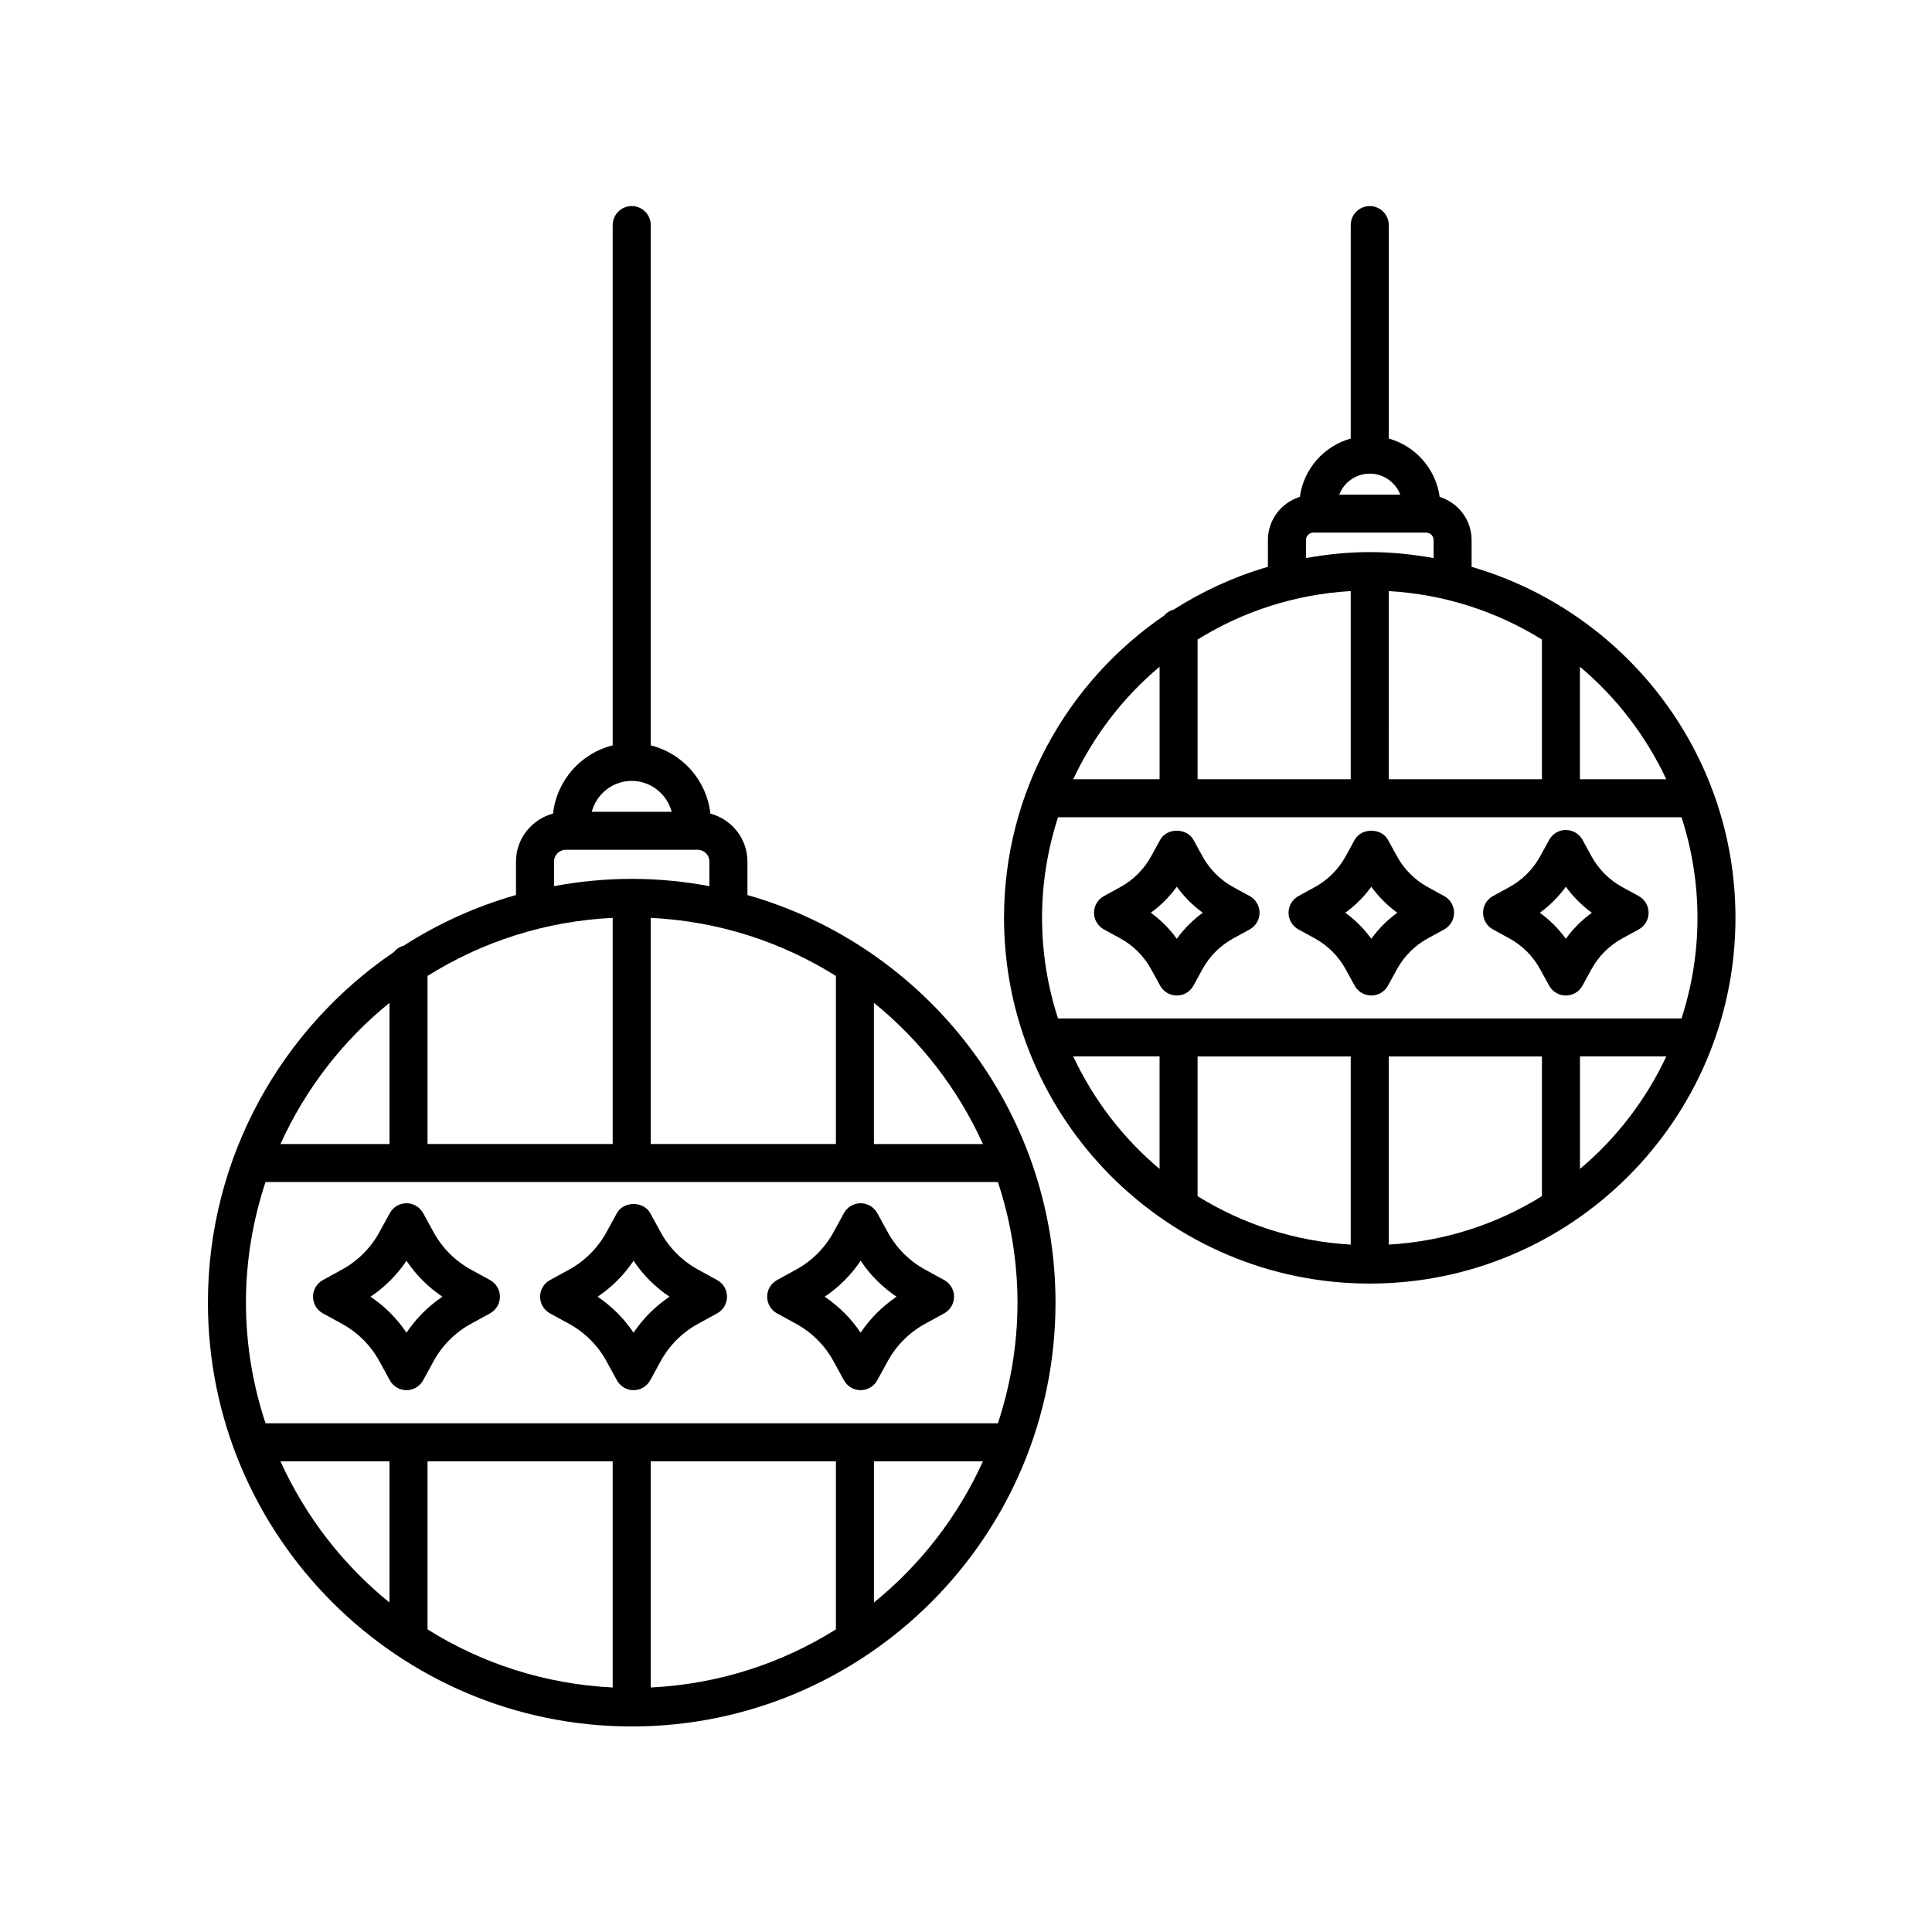 <?xml version="1.0" encoding="UTF-8"?>
<!-- Uploaded to: ICON Repo, www.svgrepo.com, Generator: ICON Repo Mixer Tools -->
<svg fill="#000000" width="800px" height="800px" version="1.1" viewBox="144 144 512 512" xmlns="http://www.w3.org/2000/svg">
 <g>
  <path d="m311.41 601.53c61.93 0 112.31-50.387 112.31-112.31 0-51.297-34.582-94.637-81.641-108.02v-8.871c0-6.106-4.18-11.203-9.82-12.711-0.988-8.82-7.359-15.984-15.809-18.078v-137.89c0-2.785-2.254-5.039-5.039-5.039-2.785 0-5.039 2.254-5.039 5.039v137.88c-8.449 2.09-14.82 9.254-15.809 18.078-5.637 1.508-9.82 6.606-9.82 12.711v8.871c-10.656 3.027-20.66 7.586-29.781 13.438-1.043 0.281-1.918 0.852-2.574 1.672-29.727 20.227-49.289 54.324-49.289 92.906 0.004 61.93 50.383 112.32 112.31 112.32zm-93.086-70.266h28.895v37.418c-12.336-9.984-22.258-22.797-28.895-37.418zm-3.957-74.016h194.09c3.324 10.07 5.188 20.797 5.188 31.965 0 11.168-1.863 21.902-5.188 31.973h-194.09c-3.324-10.07-5.188-20.797-5.188-31.973-0.004-11.168 1.859-21.895 5.188-31.965zm92.004-70.008v59.938h-49.07v-44.543c14.367-9.012 31.105-14.516 49.07-15.395zm59.152 15.395v44.535h-49.074v-59.93c17.965 0.879 34.699 6.383 49.074 15.395zm-59.152 128.63v59.934c-17.965-0.883-34.703-6.383-49.07-15.395v-44.535zm10.078 0h49.074v44.535c-14.375 9.02-31.109 14.52-49.074 15.402zm59.152 37.414v-37.418h28.887c-6.629 14.625-16.551 27.43-28.887 37.418zm28.891-121.5h-28.895v-37.418c12.34 9.988 22.266 22.797 28.895 37.418zm-93.082-96.234c5.082 0 9.336 3.488 10.59 8.184h-21.184c1.258-4.695 5.512-8.184 10.594-8.184zm-20.59 21.387c0-1.727 1.406-3.129 3.133-3.129h34.918c1.727 0 3.129 1.402 3.129 3.129v6.504c-6.68-1.246-13.559-1.926-20.59-1.926s-13.91 0.68-20.59 1.926zm-43.598 37.43v37.422h-28.898c6.633-14.633 16.559-27.438 28.898-37.422z"/>
  <path d="m229.58 492.06 5.047 2.766c4.191 2.289 7.617 5.719 9.914 9.91l2.762 5.047c0.883 1.617 2.574 2.625 4.418 2.625 1.84 0 3.531-1.004 4.418-2.621l2.766-5.055c2.297-4.191 5.723-7.621 9.91-9.914l5.047-2.762c1.617-0.883 2.625-2.578 2.625-4.418 0-1.84-1.004-3.535-2.625-4.418l-5.047-2.762c-4.188-2.293-7.613-5.723-9.91-9.922l-2.766-5.047c-0.887-1.613-2.578-2.621-4.418-2.621-1.844 0-3.535 1.004-4.418 2.625l-2.762 5.047c-2.297 4.191-5.723 7.621-9.914 9.914l-5.047 2.762c-1.617 0.883-2.625 2.578-2.625 4.418 0 1.848 1.008 3.551 2.625 4.426zm22.141-13.945c2.535 3.769 5.762 7.004 9.527 9.531-3.762 2.527-6.992 5.762-9.527 9.531-2.527-3.769-5.762-7.004-9.527-9.531 3.773-2.527 6.996-5.762 9.527-9.531z"/>
  <path d="m289.76 492.06 5.047 2.762c4.188 2.293 7.613 5.723 9.914 9.914l2.762 5.047c0.883 1.617 2.578 2.625 4.418 2.625s3.535-1.004 4.418-2.625l2.762-5.047c2.297-4.191 5.723-7.621 9.914-9.914l5.047-2.762c1.617-0.883 2.625-2.578 2.625-4.418s-1.004-3.535-2.625-4.418l-5.047-2.766c-4.191-2.289-7.617-5.719-9.914-9.91l-2.762-5.047c-1.762-3.238-7.074-3.238-8.836 0l-2.762 5.043c-2.301 4.195-5.727 7.629-9.914 9.922l-5.047 2.762c-1.617 0.883-2.625 2.578-2.625 4.418 0 1.836 1.008 3.539 2.625 4.414zm22.141-13.945c2.527 3.773 5.762 7.004 9.527 9.531-3.762 2.527-6.996 5.758-9.527 9.527-2.535-3.762-5.762-6.996-9.527-9.527 3.758-2.527 6.992-5.758 9.527-9.531z"/>
  <path d="m349.93 492.06 5.047 2.766c4.191 2.289 7.617 5.719 9.914 9.91l2.762 5.047c0.883 1.617 2.574 2.625 4.418 2.625 1.84 0 3.531-1.004 4.418-2.621l2.766-5.055c2.297-4.191 5.723-7.621 9.91-9.914l5.047-2.762c1.617-0.883 2.625-2.578 2.625-4.418 0-1.84-1.004-3.535-2.625-4.418l-5.047-2.762c-4.188-2.293-7.613-5.723-9.91-9.922l-2.766-5.047c-0.887-1.613-2.578-2.621-4.418-2.621-1.844 0-3.535 1.004-4.418 2.625l-2.762 5.047c-2.297 4.191-5.723 7.621-9.914 9.914l-5.047 2.762c-1.617 0.883-2.625 2.578-2.625 4.418 0 1.848 1.008 3.551 2.625 4.426zm22.145-13.945c2.535 3.769 5.762 7.004 9.527 9.531-3.762 2.527-6.992 5.762-9.527 9.531-2.527-3.769-5.762-7.004-9.527-9.531 3.769-2.527 6.996-5.762 9.527-9.531z"/>
  <path d="m533.99 294.22v-7.106c0-5.387-3.578-9.898-8.465-11.43-1.023-7.453-6.387-13.473-13.488-15.469v-56.562c0-2.785-2.254-5.039-5.039-5.039s-5.039 2.254-5.039 5.039v56.562c-7.098 1.996-12.465 8.012-13.488 15.461-4.887 1.531-8.465 6.047-8.465 11.43v7.106c-8.906 2.59-17.27 6.434-24.93 11.316-1.031 0.273-1.914 0.816-2.574 1.613-25.582 17.469-42.426 46.844-42.426 80.098 0 53.445 43.48 96.922 96.918 96.922 53.445 0 96.922-43.48 96.922-96.922 0.008-44.07-29.586-81.297-69.926-93.02zm51.59 56.285h-22.879v-29.805c9.656 8.098 17.465 18.273 22.879 29.805zm-83.625 73.465v49.863c-14.832-0.855-28.656-5.426-40.586-12.836v-37.023zm10.078 0h40.594v37.023c-11.93 7.41-25.754 11.98-40.594 12.836zm-87.652-10.074c-2.723-8.41-4.227-17.355-4.227-26.656s1.508-18.246 4.227-26.656h165.24c2.719 8.41 4.227 17.355 4.227 26.656s-1.508 18.246-4.227 26.656zm77.574-113.25v49.855h-40.586v-37.02c11.93-7.41 25.754-11.98 40.586-12.836zm50.668 12.836v37.02h-40.594l0.004-49.855c14.836 0.855 28.66 5.426 40.59 12.836zm-45.629-43.961c3.688 0 6.832 2.316 8.098 5.562h-16.191c1.266-3.25 4.41-5.562 8.094-5.562zm-16.906 17.59c0-1.078 0.883-1.961 1.961-1.961h29.91c1.078 0 1.961 0.883 1.961 1.961v4.777c-5.5-0.973-11.133-1.578-16.914-1.578-5.777 0-11.406 0.598-16.906 1.578l-0.004-4.777zm-38.789 33.582v29.809h-22.883c5.414-11.531 13.223-21.715 22.883-29.809zm-22.883 103.27h22.879v29.809c-9.656-8.094-17.465-18.273-22.879-29.809zm134.29 29.812v-29.809h22.879c-5.414 11.531-13.223 21.707-22.879 29.809z"/>
  <path d="m475.18 381.47-4.328-2.367c-3.465-1.898-6.301-4.731-8.203-8.207l-2.367-4.324c-1.762-3.231-7.074-3.231-8.836 0l-2.367 4.324c-1.898 3.473-4.734 6.309-8.207 8.207l-4.324 2.367c-1.613 0.883-2.621 2.578-2.621 4.418 0 1.844 1.008 3.535 2.625 4.422l4.324 2.359c3.465 1.898 6.301 4.731 8.203 8.211l2.367 4.324c0.883 1.613 2.578 2.621 4.418 2.621 1.84 0 3.535-1.004 4.418-2.621l2.367-4.328c1.898-3.473 4.734-6.309 8.203-8.203l4.324-2.363c1.613-0.887 2.625-2.578 2.625-4.422-0.008-1.836-1.012-3.535-2.621-4.418zm-19.316 11.316c-1.918-2.656-4.242-4.984-6.891-6.898 2.648-1.918 4.973-4.246 6.891-6.898 1.918 2.648 4.242 4.977 6.891 6.898-2.648 1.914-4.973 4.242-6.891 6.898z"/>
  <path d="m526.73 381.47-4.328-2.367c-3.465-1.898-6.309-4.731-8.203-8.207l-2.367-4.324c-1.762-3.231-7.074-3.231-8.836 0l-2.367 4.324c-1.898 3.465-4.734 6.309-8.207 8.207l-4.324 2.367c-1.613 0.883-2.621 2.578-2.621 4.418 0 1.844 1.008 3.535 2.625 4.422l4.316 2.359c3.465 1.898 6.309 4.734 8.207 8.211l2.367 4.324c0.883 1.613 2.578 2.621 4.418 2.621s3.535-1.004 4.418-2.621l2.371-4.332c1.891-3.465 4.727-6.301 8.195-8.195l4.324-2.363c1.613-0.887 2.625-2.578 2.625-4.422 0.008-1.84-0.996-3.539-2.613-4.422zm-19.316 11.316c-1.918-2.656-4.242-4.984-6.898-6.898 2.648-1.918 4.977-4.246 6.898-6.898 1.914 2.648 4.242 4.977 6.891 6.898-2.652 1.914-4.977 4.242-6.891 6.898z"/>
  <path d="m578.28 381.47-4.328-2.367c-3.465-1.898-6.309-4.734-8.203-8.203l-2.363-4.324c-0.887-1.613-2.578-2.625-4.422-2.625-1.84 0-3.535 1.004-4.418 2.621l-2.367 4.324c-1.898 3.465-4.734 6.309-8.207 8.207l-4.324 2.367c-1.613 0.883-2.621 2.578-2.621 4.418 0 1.844 1.008 3.535 2.625 4.422l4.316 2.359c3.465 1.898 6.309 4.734 8.207 8.211l2.367 4.324c0.883 1.613 2.578 2.621 4.418 2.621 1.844 0 3.535-1.008 4.422-2.625l2.359-4.324c1.898-3.465 4.734-6.309 8.207-8.203l4.324-2.363c1.613-0.887 2.625-2.578 2.625-4.422-0.004-1.836-1.004-3.535-2.617-4.418zm-19.316 11.312c-1.918-2.648-4.242-4.977-6.898-6.891 2.648-1.918 4.977-4.246 6.898-6.898 1.914 2.648 4.242 4.977 6.891 6.898-2.648 1.91-4.977 4.238-6.891 6.891z"/>
 </g>
</svg>
